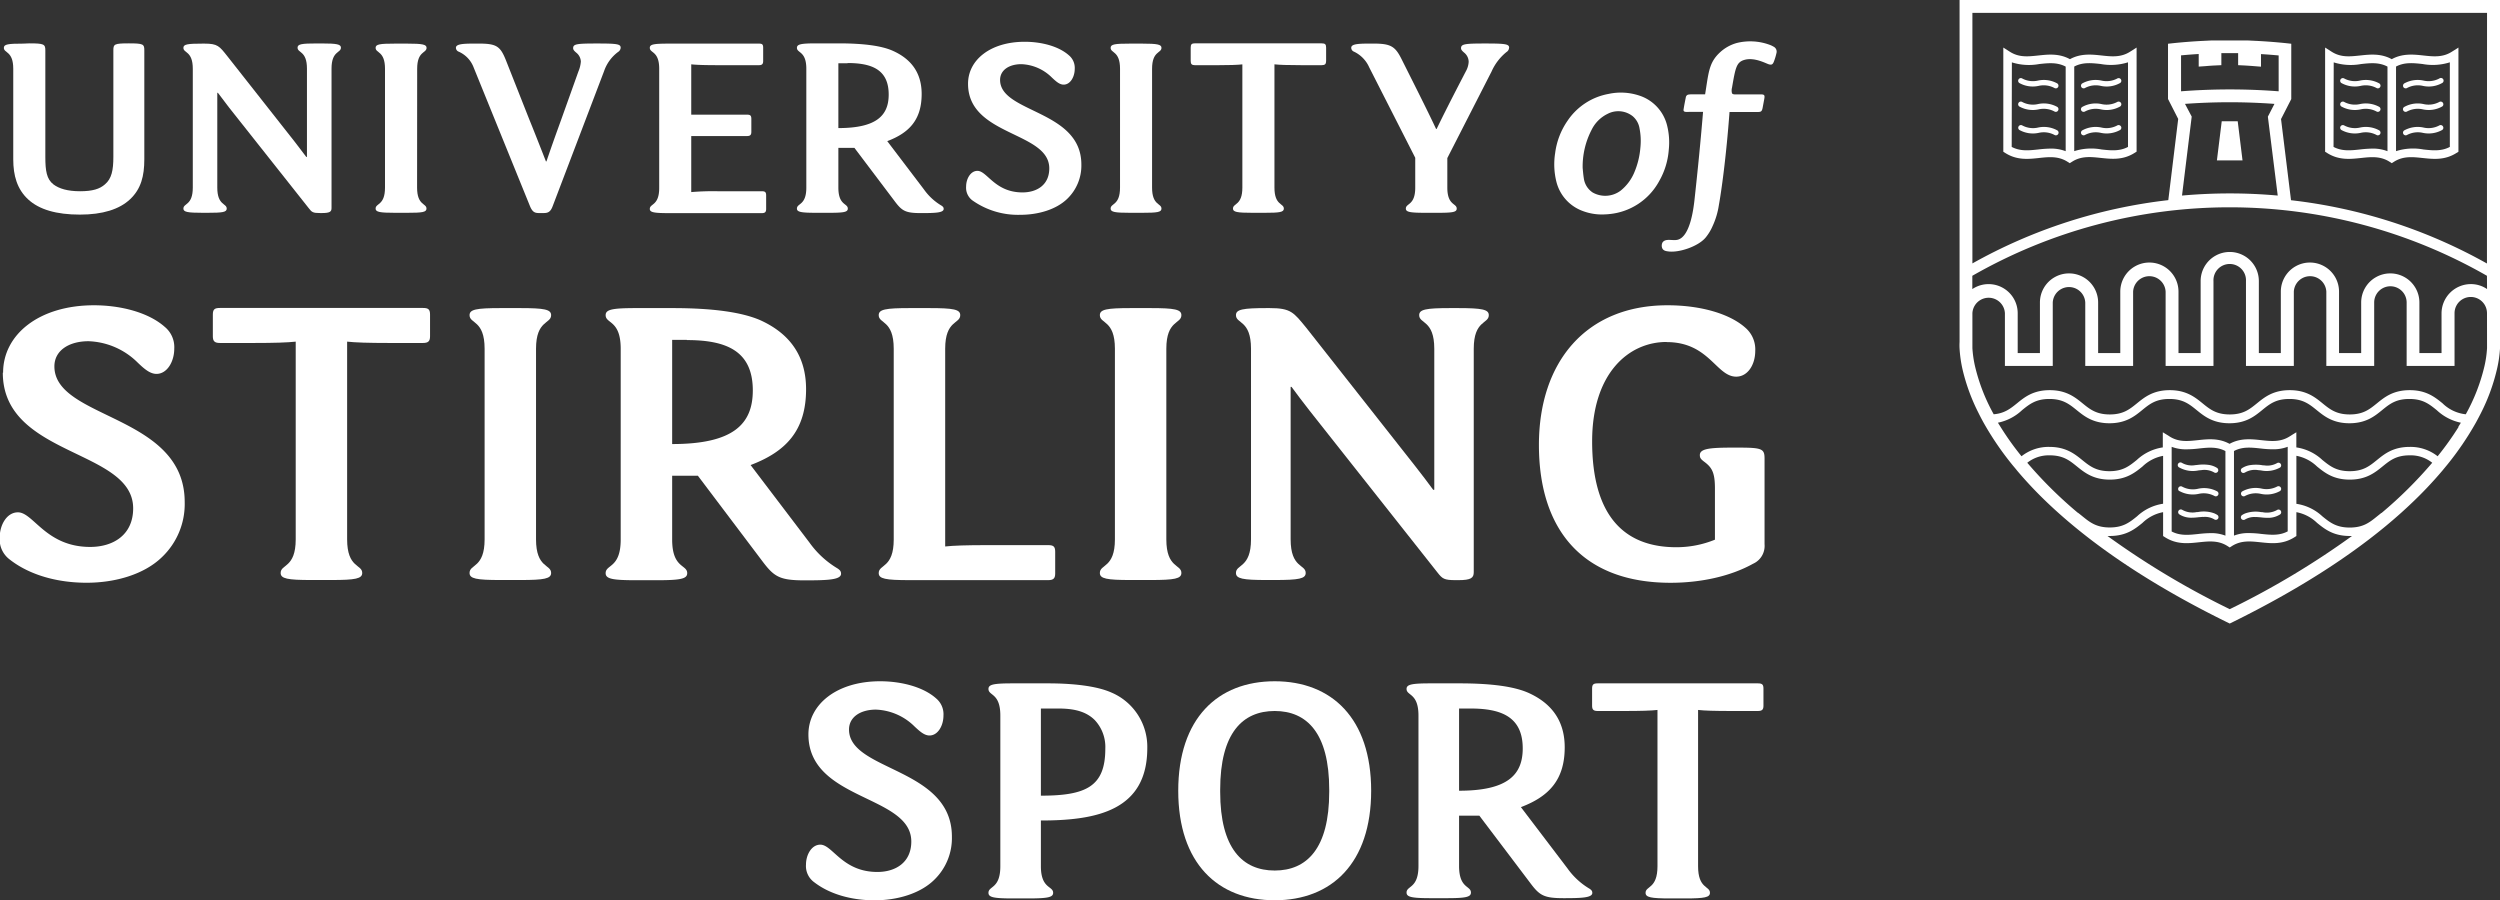<svg id="Layer_1" data-name="Layer 1" xmlns="http://www.w3.org/2000/svg" viewBox="0 0 596.1 214.66"><rect x="0" y="0" width="596.1" height="214.66" fill="#333333" stroke="none"/><defs><style>.cls-1{fill:#fff;}</style></defs><title>mono-reverse-logo</title><path class="cls-1" d="M194.66,176.58c0-7.17,6.76-12.68,17.1-12.68,5,0,10.27,1.33,13.35,4.09a4.91,4.91,0,0,1,1.75,4.08c0,2.42-1.33,4.76-3.33,4.76-1.25,0-2.34-1-3.59-2.17a13.8,13.8,0,0,0-9.18-4c-3.67,0-6.42,1.75-6.42,4.75,0,10,24.53,9,24.53,25.53a13.82,13.82,0,0,1-4.26,10.35c-3.34,3.25-8.76,4.84-14.18,4.84s-10.68-1.42-14.43-4.34a4.75,4.75,0,0,1-1.92-4.17c0-2.34,1.33-4.76,3.42-4.76,2.92,0,5.25,6.51,13.6,6.51,4.34,0,8.09-2.26,8.09-7.26,0-11.18-24.53-9.68-24.53-25.53" transform="translate(-1.9 -1.46)"/><path class="cls-1" d="M250.09,191.18c10.76,0,15.36-2.17,15.36-11.18a9.38,9.38,0,0,0-2.51-6.84c-2.09-2.09-5-2.76-8.68-2.76h-4.17Zm1.67-26.78c5.76,0,11.51.58,15.1,2.17a14.06,14.06,0,0,1,8.6,13.26c0,14.86-12,17.27-25.37,17.27V208c0,5.42,2.92,4.67,2.92,6.34,0,1.08-1.25,1.34-6,1.34h-3.58c-4.59,0-5.84-.26-5.84-1.34,0-1.67,2.83-.92,2.83-6.34V172.07c0-5.42-2.83-4.67-2.83-6.34,0-1.08,1.25-1.33,5.84-1.33Z" transform="translate(-1.9 -1.46)"/><path class="cls-1" d="M318.84,190.26v-.5c0-13.52-5.34-18.77-13-18.77s-13,5.25-13,18.77v.5c0,13.52,5.34,18.77,13,18.77s13-5.25,13-18.77m-36-.25c0-17.27,9.42-26.11,23-26.11s23,8.84,23,26.11-9.42,26.11-23,26.11-23-8.84-23-26.11" transform="translate(-1.9 -1.46)"/><path class="cls-1" d="M352.55,170.41H349.8V190c11.51,0,15.18-3.75,15.18-10.09,0-7.51-5.09-9.51-12.43-9.51m12,23.52,11.1,14.6a17.17,17.17,0,0,0,5.25,4.84c.51.34.67.59.67,1,0,1.17-2.58,1.26-6.84,1.26-4.75,0-5.76-.67-8-3.68l-12.1-16H349.8v12c0,5.42,2.83,4.67,2.83,6.34,0,1.08-1.25,1.34-5.84,1.34h-3.67c-4.59,0-5.84-.26-5.84-1.34,0-1.67,2.84-.92,2.84-6.34V172.08c0-5.43-2.84-4.68-2.84-6.35,0-1.08,1.25-1.33,5.84-1.33h6.68c7.75,0,13.09.75,16.51,2.25,4.84,2.17,8.68,6,8.68,13,0,7.84-3.84,11.76-10.43,14.26" transform="translate(-1.9 -1.46)"/><path class="cls-1" d="M421.05,164.4c1,0,1.33.25,1.33,1.25v4.09c0,.92-.33,1.25-1.33,1.25h-6.26c-4.09,0-6.51-.08-8-.25V208c0,5.42,2.83,4.67,2.83,6.34,0,1.08-1.25,1.34-5.83,1.34h-3.67c-4.6,0-5.85-.26-5.85-1.34,0-1.67,2.84-.92,2.84-6.34V170.74c-1.5.17-3.92.25-8,.25h-6.26c-1,0-1.33-.33-1.33-1.25v-4.09c0-1,.33-1.25,1.33-1.25Z" transform="translate(-1.9 -1.46)"/><path class="cls-1" d="M2.64,90.32c0-9.09,8.57-16.07,21.67-16.07,6.35,0,13,1.69,16.91,5.18a6.25,6.25,0,0,1,2.23,5.18c0,3.07-1.7,6-4.24,6-1.58,0-3-1.27-4.54-2.75A17.45,17.45,0,0,0,23,82.82c-4.64,0-8.13,2.21-8.13,6,0,12.68,31.07,11.42,31.07,32.35a17.49,17.49,0,0,1-5.39,13.1c-4.23,4.13-11.1,6.14-18,6.14s-13.53-1.8-18.28-5.5a6,6,0,0,1-2.44-5.29c0-3,1.7-6,4.34-6,3.7,0,6.66,8.25,17.23,8.25,5.5,0,10.25-2.86,10.25-9.2,0-14.17-31.08-12.26-31.08-32.35" transform="translate(-1.9 -1.46)"/><path class="cls-1" d="M102.75,74.89c1.27,0,1.69.32,1.69,1.58v5.18c0,1.16-.42,1.59-1.69,1.59H94.82c-5.18,0-8.24-.11-10.15-.32v47.15c0,6.87,3.6,5.92,3.6,8,0,1.37-1.59,1.69-7.4,1.69H76.22c-5.81,0-7.4-.32-7.4-1.69,0-2.11,3.59-1.16,3.59-8V82.92c-1.9.21-5,.32-10.14.32H54.34c-1.27,0-1.69-.43-1.69-1.59V76.47c0-1.26.42-1.58,1.69-1.58Z" transform="translate(-1.9 -1.46)"/><path class="cls-1" d="M129.71,130.07c0,6.87,3.6,5.92,3.6,8,0,1.37-1.59,1.69-7.4,1.69h-4.65c-5.82,0-7.4-.32-7.4-1.69,0-2.11,3.59-1.16,3.59-8V84.61c0-6.87-3.59-5.92-3.59-8,0-1.37,1.58-1.69,7.4-1.69h4.65c5.81,0,7.4.32,7.4,1.69,0,2.11-3.6,1.16-3.6,8Z" transform="translate(-1.9 -1.46)"/><path class="cls-1" d="M165.66,82.5h-3.49v24.84c14.58,0,19.23-4.76,19.23-12.79,0-9.51-6.44-12-15.74-12m15.22,29.81,14.05,18.5a22.12,22.12,0,0,0,6.66,6.13c.64.42.85.74.85,1.27,0,1.47-3.28,1.58-8.67,1.58-6,0-7.29-.84-10.15-4.65l-15.32-20.3h-6.13v15.23c0,6.87,3.59,5.92,3.59,8,0,1.37-1.58,1.69-7.39,1.69h-4.66c-5.81,0-7.4-.32-7.4-1.69,0-2.11,3.59-1.16,3.59-8V84.61c0-6.87-3.59-5.92-3.59-8,0-1.37,1.59-1.69,7.4-1.69h8.46c9.83,0,16.59,1,20.93,2.85,6.12,2.75,11,7.61,11,16.49,0,9.94-4.87,14.91-13.21,18.08" transform="translate(-1.9 -1.46)"/><path class="cls-1" d="M251.81,131.44c1.27,0,1.69.32,1.69,1.59v5.18c0,1.16-.42,1.58-1.69,1.58h-33c-5.81,0-7.39-.32-7.39-1.69,0-2.11,3.58-1.16,3.58-8V84.61c0-6.87-3.58-5.92-3.58-8,0-1.37,1.58-1.69,7.39-1.69h4.66c5.81,0,7.39.32,7.39,1.69,0,2.11-3.59,1.16-3.59,8v47.15c1.9-.21,5-.32,10.14-.32Z" transform="translate(-1.9 -1.46)"/><path class="cls-1" d="M280,130.07c0,6.87,3.59,5.92,3.59,8,0,1.37-1.58,1.69-7.39,1.69h-4.65c-5.82,0-7.4-.32-7.4-1.69,0-2.11,3.59-1.16,3.59-8V84.61c0-6.87-3.59-5.92-3.59-8,0-1.37,1.58-1.69,7.4-1.69h4.65c5.81,0,7.39.32,7.39,1.69,0,2.11-3.59,1.16-3.59,8Z" transform="translate(-1.9 -1.46)"/><path class="cls-1" d="M343.89,118.23V84.61c0-6.87-3.6-5.92-3.6-8,0-1.37,1.59-1.69,7.4-1.69h1.8c5.81,0,7.4.32,7.4,1.69,0,2.11-3.59,1.16-3.59,8v53.28c0,1.37-.64,1.9-3.7,1.9H349c-2.75,0-3.17-.32-4.33-1.8L314.18,99.41c-1.47-1.9-3.27-4.23-4.33-5.71h-.21v36.37c0,6.87,3.59,5.92,3.59,8,0,1.37-1.58,1.69-7.4,1.69H304c-5.81,0-7.4-.32-7.4-1.69,0-2.11,3.59-1.16,3.59-8V84.61c0-6.87-3.59-5.92-3.59-8,0-1.37,1.59-1.69,7.4-1.69h.63c5.08,0,5.71,1,8.78,4.75l25.89,32.88c1.48,1.9,3.28,4.23,4.34,5.71Z" transform="translate(-1.9 -1.46)"/><path class="cls-1" d="M399.29,83c-9.1,0-17.76,7.5-17.76,23.68,0,17.75,7.61,25.26,20.08,25.26a24.25,24.25,0,0,0,9.2-1.8V117.91c0-3.81-.74-5-2.54-6.34-.85-.64-1.06-.95-1.06-1.59,0-1.48,2.12-1.79,7.61-1.79h1.7c5.59,0,6.12.31,6.12,2.64v20.4a4.65,4.65,0,0,1-2.74,4.65c-5.39,3-12.48,4.54-19.66,4.54-20.83,0-31.4-12.47-31.4-32.87,0-19.77,11.21-33.3,30.66-33.3,8.14,0,14.9,2.12,18.49,5.29a6.8,6.8,0,0,1,2.43,5.6c0,3.28-1.79,6.13-4.54,6.13-4.76,0-6.45-8.24-16.59-8.24" transform="translate(-1.9 -1.46)"/><path class="cls-1" d="M598,83h0V1.46H469.14V83a13.12,13.12,0,0,0,0,1.59,30.22,30.22,0,0,0,.75,5.13,46.28,46.28,0,0,0,3.76,10.2c.37.75.78,1.53,1.22,2.33a71.78,71.78,0,0,0,6.69,9.85c.42.53.85,1,1.3,1.58a97.88,97.88,0,0,0,7.37,7.79c.78.74,1.58,1.48,2.42,2.23,9.4,8.43,22.54,17.48,40.91,26.44,18.37-9,31.51-18,40.91-26.44.83-.75,1.64-1.49,2.41-2.23a96.32,96.32,0,0,0,7.38-7.79l1.3-1.58a71.63,71.63,0,0,0,6.68-9.85c.44-.8.85-1.58,1.23-2.33a46.17,46.17,0,0,0,3.75-10.2A29.45,29.45,0,0,0,598,84.6,13.12,13.12,0,0,0,598,83M497.35,123.74a101.15,101.15,0,0,1-12.07-11.94,8.24,8.24,0,0,1,5.36-1.77c3.22,0,4.74,1.24,6.51,2.67s3.86,3.12,7.8,3.12,6-1.66,7.8-3.12a9.58,9.58,0,0,1,4.92-2.55v11.42a11.57,11.57,0,0,0-6.21,3c-1.77,1.43-3.3,2.66-6.51,2.66s-4.74-1.23-6.51-2.66c-.35-.29-.71-.58-1.09-.86m36.21,23a195.76,195.76,0,0,1-29.15-17.45l.54,0c3.94,0,6-1.66,7.8-3.12a9.59,9.59,0,0,1,4.92-2.56v5.69l.47.3c2.78,1.76,5.48,1.47,8.09,1.19,2.37-.25,4.6-.49,6.78.89l.55.35.54-.35c2.18-1.38,4.42-1.14,6.78-.89,2.61.28,5.31.57,8.09-1.19l.48-.3v-5.69a9.66,9.66,0,0,1,4.93,2.56c1.81,1.46,3.85,3.12,7.79,3.12l.54,0a196.79,196.79,0,0,1-29.15,17.45m-13.85-18.57V108h0a9.44,9.44,0,0,0,3.29.6,26.39,26.39,0,0,0,3.22-.2c2.2-.24,4.28-.46,6.31.61v20.17a9.42,9.42,0,0,0-3-.6H529a29,29,0,0,0-3,.21c-2.19.23-4.27.46-6.3-.61m14.87,1V109c2-1.07,4.11-.85,6.3-.61a24.68,24.68,0,0,0,3.23.2,9.58,9.58,0,0,0,3.28-.6h0v20.17c-2,1.07-4.1.84-6.3.61a23.93,23.93,0,0,0-3.5-.2,9.37,9.37,0,0,0-3,.6m35.15-5.42-1.05.84c-1.77,1.43-3.29,2.66-6.51,2.66s-4.74-1.23-6.51-2.66a11.53,11.53,0,0,0-6.21-3V110.14a9.73,9.73,0,0,1,4.93,2.56c1.81,1.46,3.85,3.12,7.79,3.12s6-1.66,7.8-3.12,3.29-2.67,6.51-2.67a8.24,8.24,0,0,1,5.36,1.77,101.72,101.72,0,0,1-12.11,12m18.4-20.55a71.94,71.94,0,0,1-5,7,10.41,10.41,0,0,0-6.66-2.23c-3.94,0-6,1.66-7.8,3.12s-3.29,2.67-6.51,2.67-4.74-1.24-6.51-2.67a11.53,11.53,0,0,0-6.21-3v-3.61l-1,.61-.6.38c-2.18,1.39-4.41,1.15-6.78.89s-5-.53-7.54.88c-2.59-1.41-5.1-1.14-7.55-.88s-4.6.5-6.77-.89l-.6-.38-1-.61v3.61a11.56,11.56,0,0,0-6.21,3c-1.77,1.43-3.3,2.67-6.51,2.67s-4.74-1.24-6.51-2.67-3.86-3.12-7.8-3.12a10.37,10.37,0,0,0-6.66,2.23,68.68,68.68,0,0,1-5-7l-.63-1a11.77,11.77,0,0,0,5.77-3c1.77-1.43,3.3-2.66,6.51-2.66s4.74,1.23,6.51,2.66,3.86,3.13,7.8,3.13,6-1.66,7.8-3.13,3.29-2.66,6.51-2.66,4.74,1.23,6.5,2.66,3.86,3.13,7.8,3.13,6-1.66,7.8-3.13,3.29-2.66,6.51-2.66,4.74,1.23,6.51,2.66,3.85,3.13,7.79,3.13,6-1.66,7.8-3.13,3.29-2.66,6.51-2.66,4.74,1.23,6.51,2.66a11.87,11.87,0,0,0,5.76,3l-.62,1M594.91,83v1.48a25.76,25.76,0,0,1-.61,4.26,44.46,44.46,0,0,1-4.46,11.5,9.28,9.28,0,0,1-5.56-2.63c-1.81-1.46-3.86-3.12-7.8-3.12s-6,1.66-7.8,3.12-3.29,2.67-6.51,2.67-4.74-1.23-6.51-2.67-3.85-3.12-7.79-3.12-6,1.66-7.8,3.12-3.29,2.67-6.51,2.67-4.74-1.23-6.51-2.67-3.86-3.12-7.79-3.12-6,1.66-7.8,3.12-3.3,2.67-6.51,2.67-4.74-1.23-6.51-2.67-3.86-3.12-7.8-3.12-6,1.66-7.79,3.12c-1.59,1.29-3,2.41-5.57,2.63a44.48,44.48,0,0,1-4.47-11.51,26.66,26.66,0,0,1-.61-4.25V76.14a3.88,3.88,0,0,1,7.75,0V88.71h11.41V73.59a3.88,3.88,0,0,1,7.75,0V88.71h11.41V71a3.88,3.88,0,0,1,7.75,0V88.71h11.41V68.48a3.88,3.88,0,1,1,7.75,0V88.71h11.41V71a3.88,3.88,0,0,1,7.75,0V88.71H568V73.59a3.87,3.87,0,0,1,7.74,0V88.71h11.42V76.14a3.87,3.87,0,1,1,7.74,0Zm0-12.62A6.86,6.86,0,0,0,591,69.2a7,7,0,0,0-6.94,6.94v9.51h-5.28V73.59a6.94,6.94,0,0,0-13.88,0V85.65h-5.28V71a6.94,6.94,0,1,0-13.88,0V85.65H540.5V68.48a6.94,6.94,0,0,0-13.88,0V85.65h-5.28V71a6.94,6.94,0,0,0-13.88,0V85.65h-5.28V73.59a6.94,6.94,0,0,0-13.88,0V85.65H483V76.14a6.94,6.94,0,0,0-10.82-5.75V67.22a123.43,123.43,0,0,1,122.71,0ZM527.79,17.23c.73-.07,1.49-.12,2.32-.16l1.45-.07V14.13c1.36,0,2.61,0,4,0V17l1.46.07c.85.05,1.61.1,2.33.16l1.66.13v-3c1.39.08,2.8.19,4.21.32v8.55c-3.89-.3-7.79-.45-11.63-.45s-7.75.15-11.64.45V14.66c1.41-.13,2.81-.24,4.21-.32v3Zm-4.9,9c3.56-.26,7.14-.39,10.67-.39s7.09.13,10.66.39l-1.57,3.05L545,48.09c-3.8-.34-7.63-.51-11.41-.51s-7.6.17-11.41.51l2.31-18.83Zm72,38.06a124.12,124.12,0,0,0-46.72-15.09l-2.38-19.35,2.44-4.77V11.89l-1.37-.15c-2.47-.25-4.94-.44-7.37-.55l-1.6-.08h0l-.8,0c-1.26,0-2.42,0-3.56,0s-2.3,0-3.56,0l-.8,0h0l-1.6.08c-2.42.11-4.9.3-7.36.55l-1.37.15V25.06l2.43,4.76-2.36,19.36A124.17,124.17,0,0,0,472.2,64.27V4.53H594.91Z" transform="translate(-1.9 -1.46)"/><path class="cls-1" d="M564.87,39.13c2.36-.25,4.6-.49,6.78.89l.54.35.55-.35c2.18-1.38,4.41-1.14,6.78-.89,2.61.28,5.31.57,8.09-1.19l.48-.3V12.8l-1.58,1c-2.17,1.39-4.41,1.15-6.77.89s-5-.53-7.55.88c-2.58-1.41-5.1-1.14-7.54-.88s-4.6.5-6.78-.89l-1.57-1V37.64l.48.3c2.78,1.76,5.48,1.47,8.09,1.19m8.34-21.8c2-1.07,4.12-.85,6.31-.61a13.47,13.47,0,0,0,6.52-.4V36.49c-2,1.07-4.11.85-6.3.61a13.39,13.39,0,0,0-6.53.4Zm-14.86-1a13.47,13.47,0,0,0,6.52.4c2.19-.24,4.27-.46,6.3.61V37.51a9.59,9.59,0,0,0-3.56-.62,29,29,0,0,0-3,.21c-2.19.24-4.28.46-6.3-.61Z" transform="translate(-1.9 -1.46)"/><path class="cls-1" d="M560.19,21.26a6.56,6.56,0,0,0,4.58.68,5.45,5.45,0,0,1,3.76.49.61.61,0,0,0,.34.1.64.64,0,0,0,.54-.29.65.65,0,0,0-.19-.89,6.64,6.64,0,0,0-4.59-.68,5.41,5.41,0,0,1-3.76-.49.64.64,0,0,0-.88.2.64.64,0,0,0,.2.88" transform="translate(-1.9 -1.46)"/><path class="cls-1" d="M560.19,26.86a6.56,6.56,0,0,0,4.58.68,5.45,5.45,0,0,1,3.76.49.61.61,0,0,0,.34.1.62.62,0,0,0,.54-.3.64.64,0,0,0-.19-.88,6.64,6.64,0,0,0-4.59-.68,5.41,5.41,0,0,1-3.76-.49.64.64,0,0,0-.88.2.64.64,0,0,0,.2.88" transform="translate(-1.9 -1.46)"/><path class="cls-1" d="M564.77,33.14a5.45,5.45,0,0,1,3.76.49.64.64,0,0,0,.88-.19.65.65,0,0,0-.2-.89,6.59,6.59,0,0,0-4.57-.68,5.43,5.43,0,0,1-3.77-.49.65.65,0,0,0-.88.2.63.63,0,0,0,.2.88,6.61,6.61,0,0,0,4.58.68" transform="translate(-1.9 -1.46)"/><path class="cls-1" d="M579.62,33.14a6.61,6.61,0,0,0,4.58-.68.63.63,0,0,0,.19-.88.64.64,0,0,0-.88-.2,5.39,5.39,0,0,1-3.76.49,6.62,6.62,0,0,0-4.58.68.64.64,0,0,0,.35,1.18.63.63,0,0,0,.34-.1,5.45,5.45,0,0,1,3.76-.49" transform="translate(-1.9 -1.46)"/><path class="cls-1" d="M575.52,28.13a.63.63,0,0,0,.34-.1,5.45,5.45,0,0,1,3.76-.49,6.56,6.56,0,0,0,4.58-.68.63.63,0,0,0,.19-.88.64.64,0,0,0-.88-.2,5.39,5.39,0,0,1-3.76.49,6.57,6.57,0,0,0-4.58.69.63.63,0,0,0,.35,1.17" transform="translate(-1.9 -1.46)"/><path class="cls-1" d="M575.52,22.53a.63.63,0,0,0,.34-.1,5.45,5.45,0,0,1,3.76-.49,6.51,6.51,0,0,0,4.58-.68.64.64,0,1,0-.69-1.07,5.45,5.45,0,0,1-3.76.48,6.62,6.62,0,0,0-4.58.68.67.67,0,0,0-.2.89.65.65,0,0,0,.55.29" transform="translate(-1.9 -1.46)"/><path class="cls-1" d="M488.08,39.13c2.37-.25,4.6-.49,6.78.89l.55.35L496,40c2.18-1.38,4.41-1.14,6.78-.89,2.61.28,5.31.57,8.09-1.19l.48-.3V12.8l-1.57,1c-2.18,1.39-4.41,1.15-6.78.89s-5-.53-7.54.88c-2.59-1.41-5.11-1.14-7.55-.88s-4.6.5-6.77-.89l-1.57-1V37.64l.47.3c2.78,1.76,5.48,1.47,8.09,1.19m8.35-21.8c2-1.07,4.11-.85,6.3-.61a13.6,13.6,0,0,0,6.52-.4V36.49c-2,1.07-4.11.85-6.3.61a13.35,13.35,0,0,0-6.52.4Zm-14.87-1a13.47,13.47,0,0,0,6.52.4c2.2-.24,4.28-.46,6.31.61V37.51a9.67,9.67,0,0,0-3.57-.62,29,29,0,0,0-3,.21c-2.19.24-4.27.46-6.3-.61Z" transform="translate(-1.9 -1.46)"/><path class="cls-1" d="M483.4,21.26a6.56,6.56,0,0,0,4.58.68,5.45,5.45,0,0,1,3.76.49.63.63,0,0,0,.34.1.62.62,0,0,0,.54-.29.65.65,0,0,0-.19-.89,6.61,6.61,0,0,0-4.58-.68,5.39,5.39,0,0,1-3.76-.49.63.63,0,0,0-.88.2.64.64,0,0,0,.19.88" transform="translate(-1.9 -1.46)"/><path class="cls-1" d="M483.4,26.86a6.56,6.56,0,0,0,4.58.68,5.45,5.45,0,0,1,3.76.49.63.63,0,0,0,.34.1.61.61,0,0,0,.54-.3.64.64,0,0,0-.19-.88,6.61,6.61,0,0,0-4.58-.68,5.39,5.39,0,0,1-3.76-.49.63.63,0,0,0-.88.2.64.64,0,0,0,.19.88" transform="translate(-1.9 -1.46)"/><path class="cls-1" d="M488,33.14a5.45,5.45,0,0,1,3.76.49.63.63,0,0,0,.34.1.64.64,0,0,0,.35-1.18,6.62,6.62,0,0,0-4.58-.68,5.39,5.39,0,0,1-3.76-.49.64.64,0,0,0-.88.2.63.63,0,0,0,.19.88,6.61,6.61,0,0,0,4.58.68" transform="translate(-1.9 -1.46)"/><path class="cls-1" d="M502.83,33.14a6.61,6.61,0,0,0,4.58-.68.63.63,0,0,0,.2-.88.66.66,0,0,0-.89-.2,5.39,5.39,0,0,1-3.76.49,6.59,6.59,0,0,0-4.57.68.65.65,0,0,0-.2.89.64.64,0,0,0,.88.19,5.46,5.46,0,0,1,3.76-.49" transform="translate(-1.9 -1.46)"/><path class="cls-1" d="M498.73,28.13a.63.63,0,0,0,.34-.1,5.45,5.45,0,0,1,3.76-.49,6.51,6.51,0,0,0,4.58-.68.63.63,0,0,0,.2-.88.66.66,0,0,0-.89-.2,5.39,5.39,0,0,1-3.76.49,6.54,6.54,0,0,0-4.57.69.63.63,0,0,0,.34,1.17" transform="translate(-1.9 -1.46)"/><path class="cls-1" d="M498.73,22.53a.63.63,0,0,0,.34-.1,5.45,5.45,0,0,1,3.76-.49,6.51,6.51,0,0,0,4.58-.68.63.63,0,0,0,.2-.88.64.64,0,0,0-.89-.19,5.45,5.45,0,0,1-3.76.48,6.59,6.59,0,0,0-4.57.68.65.65,0,0,0-.2.89.64.64,0,0,0,.54.29" transform="translate(-1.9 -1.46)"/><path class="cls-1" d="M536.61,39.72l-1.15-9.35h-3.81L530.5,39.7l2.71,0c1.13,0,2.27,0,3.4,0" transform="translate(-1.9 -1.46)"/><path class="cls-1" d="M521.55,112.94a6.59,6.59,0,0,0,4.59.68l.71-.07a4.71,4.71,0,0,1,3,.56.59.59,0,0,0,.34.1.63.63,0,0,0,.54-.3.59.59,0,0,0,.07-.5.64.64,0,0,0-.27-.38,5,5,0,0,0-2-.72,9.93,9.93,0,0,0-2.62,0l-.59.06a4.73,4.73,0,0,1-3.17-.55.64.64,0,0,0-.69,1.08" transform="translate(-1.9 -1.46)"/><path class="cls-1" d="M521.55,118.54a6.64,6.64,0,0,0,4.59.68,5.46,5.46,0,0,1,3.76.49.59.59,0,0,0,.34.1.64.64,0,0,0,.34-1.18A6.61,6.61,0,0,0,526,118a5.39,5.39,0,0,1-3.76-.49.64.64,0,0,0-.69,1.08" transform="translate(-1.9 -1.46)"/><path class="cls-1" d="M527.21,124.73a4.34,4.34,0,0,1,2.69.58.59.59,0,0,0,.34.1.67.67,0,0,0,.54-.29.65.65,0,0,0-.2-.89,6.43,6.43,0,0,0-.68-.36,7.35,7.35,0,0,0-3.9-.32l-.26,0a5,5,0,0,1-3.5-.52.63.63,0,0,0-.88.2.61.61,0,0,0-.09.45.43.43,0,0,0,.05.16.67.67,0,0,0,.23.27,5.18,5.18,0,0,0,2.56.79,13.24,13.24,0,0,0,2-.11l1.08-.09" transform="translate(-1.9 -1.46)"/><path class="cls-1" d="M539.91,124.73l1.07.09a13.38,13.38,0,0,0,2,.11,5.25,5.25,0,0,0,2.55-.79.62.62,0,0,0,.24-.27.75.75,0,0,0,.05-.16.66.66,0,0,0-.09-.45.63.63,0,0,0-.88-.2,5,5,0,0,1-3.5.52l-.26,0a7.35,7.35,0,0,0-3.9.32,4.94,4.94,0,0,0-.68.36.65.65,0,0,0-.2.89.66.66,0,0,0,.54.29.59.59,0,0,0,.34-.1,4.32,4.32,0,0,1,2.69-.58" transform="translate(-1.9 -1.46)"/><path class="cls-1" d="M536.88,119.81a.61.61,0,0,0,.34-.1,5.45,5.45,0,0,1,3.76-.49,6.56,6.56,0,0,0,4.58-.68.64.64,0,0,0-.68-1.08,5.46,5.46,0,0,1-3.76.49,6.61,6.61,0,0,0-4.58.68.64.64,0,0,0-.2.88.62.62,0,0,0,.54.3" transform="translate(-1.9 -1.46)"/><path class="cls-1" d="M536.88,114.21a.61.61,0,0,0,.34-.1,4.67,4.67,0,0,1,3.06-.56l.7.07a6.61,6.61,0,0,0,4.58-.68.64.64,0,0,0-.68-1.08,4.73,4.73,0,0,1-3.17.55c-.2,0-.39,0-.59-.06a9.86,9.86,0,0,0-2.61,0,5,5,0,0,0-2,.72.64.64,0,0,0-.2.89.64.64,0,0,0,.54.29" transform="translate(-1.9 -1.46)"/><path class="cls-1" d="M384.09,52.6a13,13,0,0,1-5.49-1.11A10,10,0,0,1,373,44.77a17.13,17.13,0,0,1-.29-6.8,17.35,17.35,0,0,1,3-7.78,15,15,0,0,1,9.7-6.33,13.89,13.89,0,0,1,7.48.43,10,10,0,0,1,6.54,7.2,16.61,16.61,0,0,1,.37,5.71,17.62,17.62,0,0,1-2.29,7.45,15.13,15.13,0,0,1-11.95,7.86c-.5.06-1,.07-1.49.09m-4.79-11c.05.5.11,1.42.26,2.33a4.8,4.8,0,0,0,2.12,3.43,6.1,6.1,0,0,0,6.7-.47,11,11,0,0,0,3.17-4.19,19,19,0,0,0,1.5-6,15.25,15.25,0,0,0-.2-4.62,4.79,4.79,0,0,0-1.64-2.92,5.52,5.52,0,0,0-6-.54,8.29,8.29,0,0,0-3.81,3.84,19,19,0,0,0-2.11,9.12m35-13.42c.15,0,6,0,6.84,0,.73,0,.91-.22,1.06-.94l.39-2.11c.19-1,.05-1.15-.95-1.15h-5.9c-.08,0-.62.07-.83-.26a2.58,2.58,0,0,1,0-1.33c.82-4.75,1.05-6.06,2.92-6.62,2.43-.73,5.27.9,5.91,1.06s.87,0,1.12-.57a14,14,0,0,0,.64-2.09,1.32,1.32,0,0,0-.71-1.58,5.32,5.32,0,0,0-1-.46,13.35,13.35,0,0,0-7.74-.4,9.74,9.74,0,0,0-4,2.23c-2.33,2.17-2.65,4.15-3.28,8.27-.13.86-.27,1.74-.27,1.74h-3.25a4.32,4.32,0,0,0-.62.05.77.77,0,0,0-.73.64c-.19.95-.38,1.9-.53,2.86-.08.43.07.59.51.64a4.48,4.48,0,0,0,.73,0l3.32,0h1" transform="translate(-1.9 -1.46)"/><path class="cls-1" d="M414.3,28c-.81,11.07-2,19.36-2.55,22.35a18.34,18.34,0,0,1-1.49,5,11.5,11.5,0,0,1-1.65,2.73c-1.74,2.13-6.38,3.69-8.92,3.33-.42-.06-1.21-.11-1.48-.85a1.66,1.66,0,0,1,.11-1.3c.75-1.05,2.34-.34,3.58-.63,3-.72,3.79-7.47,4-9.2.8-7.24,1.53-14.57,2.15-22.18Z" transform="translate(-1.9 -1.46)"/><path class="cls-1" d="M8.89,11.8c3.49,0,3.82.2,3.82,1.65V38.88c0,3.37.33,5.28,1.91,6.53C16,46.46,18.05,47.06,21,47.06s4.68-.53,5.93-1.65c1.58-1.32,2-3.36,2-6.53V13.45c0-1.45.2-1.65,3.69-1.65s3.69.2,3.69,1.65v26c0,4-.79,7.05-3.36,9.49s-6.59,3.69-12,3.69c-5.6,0-9.69-1.19-12.33-3.62S5.06,43.3,5.06,39.48V17.86c0-4.28-2.24-3.69-2.24-5,0-.85,1-1,4.62-1Z" transform="translate(-1.9 -1.46)"/><path class="cls-1" d="M75.09,38.82v-21c0-4.28-2.24-3.69-2.24-5,0-.85,1-1,4.61-1h1.12c3.63,0,4.61.2,4.61,1,0,1.32-2.24.73-2.24,5V51.08c0,.85-.39,1.18-2.31,1.18h-.39c-1.71,0-2-.19-2.7-1.12l-19-24c-.92-1.19-2-2.64-2.7-3.56h-.14V46.2c0,4.28,2.25,3.69,2.25,5,0,.86-1,1-4.62,1H50.24c-3.62,0-4.61-.19-4.61-1,0-1.32,2.24-.73,2.24-5V17.86c0-4.28-2.24-3.69-2.24-5,0-.85,1-1,4.61-1h.4c3.16,0,3.56.59,5.47,3l16.14,20.5c.93,1.19,2,2.64,2.71,3.56Z" transform="translate(-1.9 -1.46)"/><path class="cls-1" d="M101.35,46.2c0,4.28,2.24,3.69,2.24,5,0,.86-1,1-4.61,1h-2.9c-3.63,0-4.62-.19-4.62-1,0-1.32,2.24-.73,2.24-5V17.86c0-4.28-2.24-3.69-2.24-5,0-.85,1-1,4.62-1H99c3.62,0,4.61.2,4.61,1,0,1.32-2.24.73-2.24,5Z" transform="translate(-1.9 -1.46)"/><path class="cls-1" d="M139.81,18.52a7.69,7.69,0,0,0,.59-2.37A2.86,2.86,0,0,0,139.28,14c-.53-.46-.72-.72-.72-1.05,0-1,.85-1.12,5.66-1.12s5.67.13,5.67,1a1.25,1.25,0,0,1-.59,1,9.53,9.53,0,0,0-3.37,4.61L133.68,50.62c-.53,1.44-1.19,1.64-2.18,1.64h-1.05c-1,0-1.58-.2-2.18-1.64L114.83,17.53a6.68,6.68,0,0,0-3.56-3.75,1,1,0,0,1-.66-.93c0-1,2.11-1,5.28-1,4.34,0,5.27.53,6.65,4l5.53,14c1,2.44,2.84,7.12,4,10.09h.13c1.25-3.7,2.18-6.27,3.56-10.09Z" transform="translate(-1.9 -1.46)"/><path class="cls-1" d="M166.72,47.26a61.67,61.67,0,0,1,6.33-.2h10.48c.79,0,1.05.2,1.05,1v3.22c0,.73-.26,1-1.05,1H161.45c-3.62,0-4.61-.19-4.61-1,0-1.32,2.24-.73,2.24-5V17.86c0-4.28-2.24-3.69-2.24-5,0-.85,1-1,4.61-1h21.42c.79,0,1,.2,1,1V16c0,.72-.26,1-1,1h-9.82c-3.23,0-5.14-.07-6.33-.2v12H180c.79,0,1.05.2,1.05,1v3.1c0,.72-.26,1-1.05,1H166.72Z" transform="translate(-1.9 -1.46)"/><path class="cls-1" d="M213.47,35.13l8.76,11.53a13.53,13.53,0,0,0,4.16,3.83c.39.26.52.46.52.78,0,.93-2,1-5.4,1-3.76,0-4.55-.52-6.33-2.9l-9.55-12.65H201.8V46.2c0,4.29,2.25,3.69,2.25,5,0,.86-1,1-4.62,1h-2.9c-3.62,0-4.61-.19-4.61-1,0-1.32,2.24-.72,2.24-5V17.86c0-4.28-2.24-3.69-2.24-5,0-.86,1-1.06,4.61-1.06h5.27c6.13,0,10.35.59,13,1.78,3.82,1.71,6.86,4.74,6.86,10.28,0,6.2-3,9.29-8.24,11.27M204,16.55H201.8V32c9.1,0,12-3,12-8,0-5.93-4-7.51-9.82-7.51" transform="translate(-1.9 -1.46)"/><path class="cls-1" d="M232.72,21.42c0-5.67,5.34-10,13.51-10,4,0,8.1,1.06,10.54,3.23a3.9,3.9,0,0,1,1.39,3.23c0,1.91-1.06,3.76-2.64,3.76-1,0-1.85-.79-2.83-1.71a10.89,10.89,0,0,0-7.25-3.17c-2.9,0-5.08,1.39-5.08,3.76,0,7.91,19.38,7.12,19.38,20.17a11,11,0,0,1-3.36,8.17c-2.64,2.57-6.92,3.82-11.21,3.82a18.85,18.85,0,0,1-11.4-3.43,3.75,3.75,0,0,1-1.51-3.29c0-1.85,1.05-3.76,2.7-3.76,2.31,0,4.15,5.14,10.74,5.14,3.43,0,6.39-1.78,6.39-5.73,0-8.83-19.37-7.65-19.37-20.17" transform="translate(-1.9 -1.46)"/><path class="cls-1" d="M276.6,46.2c0,4.28,2.24,3.69,2.24,5,0,.86-1,1-4.61,1h-2.9c-3.62,0-4.61-.19-4.61-1,0-1.32,2.24-.73,2.24-5V17.86c0-4.28-2.24-3.69-2.24-5,0-.85,1-1,4.61-1h2.9c3.63,0,4.61.2,4.61,1,0,1.32-2.24.73-2.24,5Z" transform="translate(-1.9 -1.46)"/><path class="cls-1" d="M317.05,11.8c.78,0,1.05.2,1.05,1V16c0,.72-.27,1-1.05,1H312.1c-3.23,0-5.14-.07-6.32-.2V46.2c0,4.28,2.24,3.69,2.24,5,0,.86-1,1-4.62,1h-2.9c-3.62,0-4.61-.19-4.61-1,0-1.32,2.24-.73,2.24-5V16.81c-1.18.13-3.1.2-6.33.2h-4.94c-.79,0-1.05-.27-1.05-1V12.79c0-.79.26-1,1.05-1Z" transform="translate(-1.9 -1.46)"/><path class="cls-1" d="M361.72,12.85a1.25,1.25,0,0,1-.59,1,12.42,12.42,0,0,0-3.56,4.62L347,39.15V46.2c0,4.28,2.24,3.69,2.24,5,0,.86-1,1-4.61,1h-2.9c-3.63,0-4.62-.19-4.62-1,0-1.32,2.24-.73,2.24-5V39.08L328.38,17.53a7.5,7.5,0,0,0-3.63-3.75,1,1,0,0,1-.66-.93c0-1,2-1,5.27-1,4.35,0,5.28.72,6.92,4.09l3.17,6.32c1.58,3.16,3.36,6.72,4.87,9.95h.13c1.39-2.89,3.1-6.26,5-9.95l1.91-3.69a5.24,5.24,0,0,0,.73-2.37A2.86,2.86,0,0,0,351,14c-.53-.46-.73-.72-.73-1.05,0-1,.93-1.12,5.74-1.12s5.73.13,5.73,1" transform="translate(-1.9 -1.46)"/></svg>